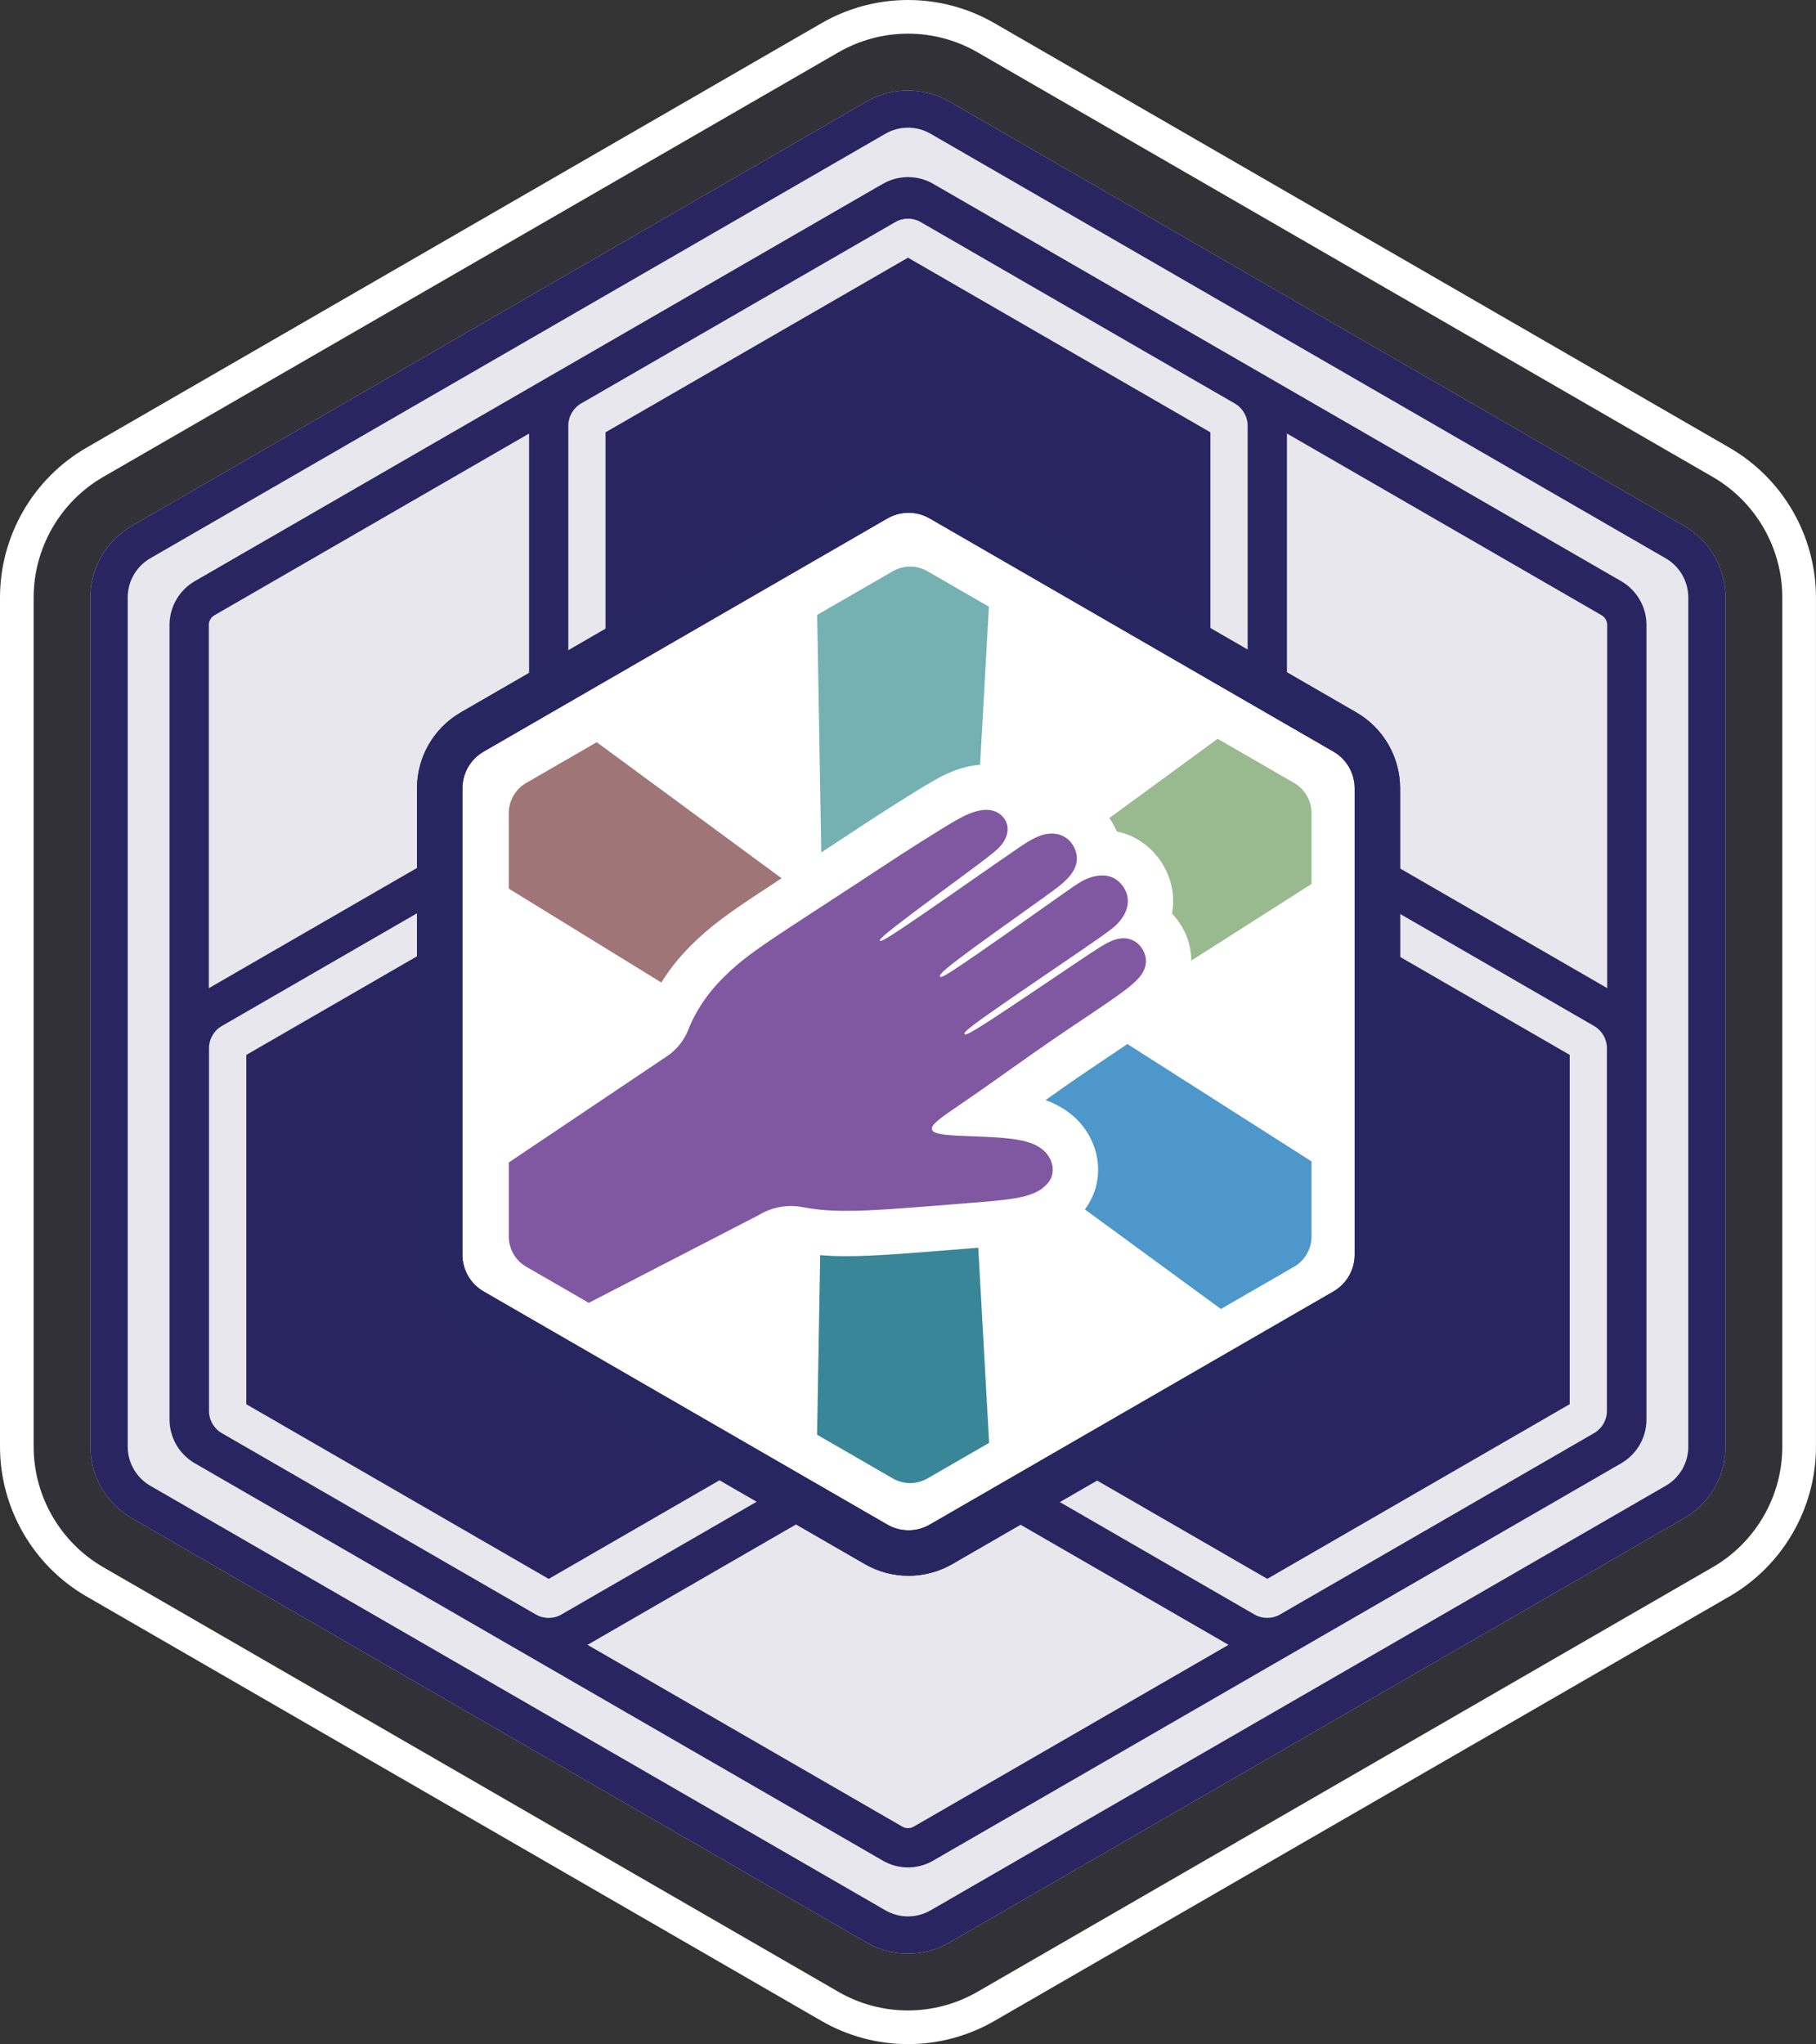 <?xml version="1.0" encoding="UTF-8"?>
<svg id="Layer_2" data-name="Layer 2" xmlns="http://www.w3.org/2000/svg" xmlns:xlink="http://www.w3.org/1999/xlink" viewBox="0 0 485.45 546.25">
  <rect x="0" y="0" width="485.45" height="546.25" fill="#333333" stroke="none"/>
  <defs>
    <style>
      .cls-1 {
        fill: none;
      }

      .cls-2 {
        fill: #a07577;
      }

      .cls-2, .cls-3, .cls-4, .cls-5, .cls-6, .cls-7 {
        fill-rule: evenodd;
      }

      .cls-3 {
        fill: #75b1b3;
      }

      .cls-8 {
        fill: #fff;
      }

      .cls-4 {
        fill: #99ba8f;
      }

      .cls-9 {
        opacity: .1;
      }

      .cls-9, .cls-10 {
        fill: #292560;
      }

      .cls-11 {
        fill: #272660;
      }

      .cls-5 {
        fill: #8058a1;
      }

      .cls-6 {
        fill: #4d97ca;
      }

      .cls-12 {
        clip-path: url(#clippath);
      }

      .cls-7 {
        fill: #388698;
      }

      .cls-13 {
        fill: #e8e7ee;
      }
    </style>
    <clipPath id="clippath">
      <path class="cls-1" d="M243.29,151.41c1.63,0,3.23.43,4.64,1.24l98.02,56.59c2.86,1.65,4.64,4.73,4.64,8.04v113.18c0,3.31-1.78,6.39-4.64,8.04l-98.01,56.59c-1.41.81-3.01,1.24-4.64,1.24s-3.23-.43-4.64-1.24l-98.01-56.59c-2.86-1.65-4.64-4.73-4.64-8.04v-113.18c0-3.31,1.78-6.39,4.64-8.04l98.01-56.59c1.41-.81,3.01-1.24,4.64-1.24"/>
    </clipPath>
  </defs>
  <g id="Layer_1-2" data-name="Layer 1">
    <path class="cls-8" d="M242.72,9c6.52,0,12.96,1.72,18.6,4.99l196.51,113.46c11.48,6.62,18.61,18.97,18.61,32.22v226.92c0,13.25-7.13,25.6-18.61,32.22l-196.52,113.46c-5.65,3.26-12.08,4.99-18.6,4.99s-12.96-1.72-18.61-4.99L27.61,418.81c-11.48-6.63-18.61-18.97-18.61-32.22v-226.92c0-13.25,7.13-25.6,18.6-32.22L224.12,13.99c5.65-3.26,12.08-4.99,18.6-4.99M242.72,0c-8.1,0-16.09,2.14-23.11,6.19L23.1,119.65C8.85,127.88,0,143.21,0,159.67v226.92c0,16.45,8.85,31.79,23.1,40.02l196.51,113.46c7.01,4.05,15,6.19,23.11,6.19s16.09-2.14,23.1-6.19l196.51-113.46c14.25-8.23,23.11-23.56,23.11-40.02v-226.92c0-16.46-8.85-31.79-23.11-40.02L265.83,6.19c-7.01-4.05-15-6.19-23.1-6.19h0Z"/>
    <path class="cls-9" d="M242.72,537.25c-6.52,0-12.96-1.72-18.61-4.99L27.61,418.81c-11.48-6.63-18.61-18.97-18.61-32.22v-226.92c0-13.25,7.13-25.6,18.6-32.22L224.12,13.99c5.65-3.26,12.08-4.99,18.6-4.99s12.96,1.72,18.6,4.99l196.51,113.46c11.48,6.62,18.61,18.97,18.61,32.22v226.92c0,13.25-7.13,25.6-18.61,32.22l-196.52,113.46c-5.65,3.26-12.08,4.99-18.6,4.99Z"/>
    <path class="cls-13" d="M450.26,140.58L253.74,27.12c-3.35-1.93-7.16-2.95-11.02-2.95s-7.67,1.02-11.02,2.95L35.19,140.58c-6.8,3.92-11.02,11.24-11.02,19.09v226.92c0,7.85,4.22,15.16,11.02,19.09l196.51,113.46c3.35,1.93,7.16,2.95,11.02,2.95s7.67-1.02,11.02-2.95l196.51-113.46c6.8-3.92,11.02-11.24,11.02-19.09v-226.92c0-7.85-4.22-15.16-11.02-19.09Z"/>
    <path class="cls-10" d="M136.72,321.6v-80.62l-70.88,40.93v93.35l80.84,46.68,70.89-40.93-69.82-40.31c-6.8-3.92-11.02-11.24-11.02-19.09Z"/>
    <path class="cls-10" d="M348.73,321.6c0,7.85-4.22,15.16-11.02,19.09l-69.82,40.31,70.88,40.92,80.84-46.67v-93.35l-70.89-40.93v80.62Z"/>
    <path class="cls-10" d="M433.4,155.33l-96.15-55.52s0,0,0,0l-7.09-4.09-17-9.81-61.77-35.67s-.1-.05-.15-.08l-1.73-1s0,0,0,0l-.03-.02c-3.91-2.27-8.7-2.41-12.72-.41-.28.14-.55.28-.82.43l-1.73,1s-.1.05-.15.08l-83.97,48.49s0,0-.01,0l-1.87,1.08s0,0,0,0l-96.16,55.51c-4.15,2.41-6.73,6.88-6.73,11.67v212.37c0,4.79,2.58,9.26,6.74,11.67l183.92,106.19c2.08,1.21,4.42,1.82,6.75,1.82s4.66-.61,6.73-1.82l183.94-106.19c4.15-2.41,6.73-6.88,6.73-11.67v-212.37c0-4.79-2.58-9.26-6.74-11.67ZM55.82,167.01c0-1.06.57-2.05,1.49-2.58l84.12-48.57v97.02c0,.62.04,1.23.13,1.84-.57.23-1.12.5-1.66.81l-84.08,48.55v-97.06ZM244.2,488.16c-.92.53-2.05.52-2.96,0l-84.18-48.6,84.15-48.58c.54-.31,1.04-.66,1.53-1.03.48.37.99.72,1.53,1.03l84.14,48.58-84.19,48.6ZM337.85,218.2c2.84,4.92,6.92,9,11.84,11.84l76.54,44.2c2.05,1.23,3.33,3.47,3.33,5.87v96.95c0,2.43-1.31,4.7-3.42,5.92l-83.97,48.47c-1.05.61-2.23.91-3.41.91s-2.36-.3-3.42-.91l-76.45-44.14c-4.92-2.84-10.5-4.33-16.18-4.33h0c-5.68,0-11.26,1.49-16.18,4.33l-76.45,44.14c-1.06.62-2.24.92-3.42.92s-2.34-.3-3.39-.9l-83.98-48.49c-2.11-1.22-3.42-3.49-3.42-5.92v-96.95c0-2.43,1.31-4.7,3.42-5.92l76.45-44.14c4.92-2.84,9.01-6.93,11.85-11.85h0c2.84-4.92,4.33-10.49,4.33-16.17v-88.29c0-2.43,1.31-4.69,3.41-5.91l24.6-14.2,59.37-34.27c1.06-.61,2.24-.92,3.42-.92s2.32.29,3.35.88l84.03,48.52c2.1,1.22,3.42,3.49,3.42,5.92v88.28c0,5.68,1.49,11.26,4.33,16.17h0ZM429.63,264.06l-84.09-48.56c-.53-.31-1.08-.57-1.65-.8.08-.6.13-1.22.13-1.84v-97.01l84.11,48.56c.92.53,1.5,1.53,1.5,2.58v97.06Z"/>
    <path class="cls-10" d="M242.72,154.13c3.86,0,7.67,1.02,11.02,2.95l69.82,40.31v-81.86l-80.84-46.67-57.82,33.38-23.03,13.29v81.86l69.82-40.31c3.35-1.93,7.16-2.95,11.02-2.95Z"/>
    <path class="cls-10" d="M450.26,140.58L253.74,27.12c-3.35-1.93-7.16-2.95-11.02-2.95s-7.67,1.02-11.02,2.95L35.19,140.58c-6.8,3.92-11.02,11.24-11.02,19.09v226.92c0,7.85,4.22,15.16,11.02,19.09l196.51,113.46c3.35,1.93,7.16,2.95,11.02,2.95s7.67-1.02,11.02-2.95l196.51-113.46c6.8-3.92,11.02-11.24,11.02-19.09v-226.92c0-7.85-4.22-15.16-11.02-19.09ZM451.32,386.58c0,4.32-2.3,8.31-6.04,10.47l-196.51,113.46c-1.87,1.08-3.96,1.62-6.04,1.62s-4.17-.54-6.04-1.62l-196.51-113.46c-3.74-2.16-6.04-6.15-6.04-10.47v-226.92c0-4.32,2.3-8.31,6.04-10.47L236.68,35.74c1.87-1.08,3.96-1.62,6.04-1.62s4.17.54,6.04,1.62l196.51,113.46c3.74,2.16,6.04,6.15,6.04,10.47v226.92Z"/>
    <g>
      <path class="cls-8" d="M242.87,415.03c-3.05,0-6.05-.81-8.69-2.33l-107.96-62.33c-5.36-3.09-8.69-8.86-8.69-15.05v-124.66c0-6.19,3.33-11.95,8.69-15.05l107.96-62.33c2.64-1.52,5.64-2.33,8.69-2.33s6.05.81,8.69,2.33l107.96,62.33c5.36,3.09,8.69,8.86,8.69,15.05v124.66c0,6.19-3.33,11.95-8.69,15.05l-107.96,62.33c-2.64,1.52-5.64,2.33-8.69,2.33Z"/>
      <path class="cls-11" d="M242.87,137.03c1.98,0,3.94.52,5.65,1.51l107.96,62.33c3.49,2.01,5.65,5.77,5.65,9.79v124.66c0,4.03-2.17,7.78-5.65,9.79l-107.96,62.33c-1.72.99-3.67,1.51-5.65,1.51s-3.94-.52-5.65-1.51l-107.96-62.33c-3.49-2.01-5.65-5.77-5.65-9.79v-124.66c0-4.03,2.17-7.78,5.65-9.79l107.96-62.33c1.72-.99,3.67-1.51,5.65-1.51M242.87,124.9c-4.05,0-8.09,1.05-11.72,3.14l-107.96,62.33c-7.25,4.19-11.72,11.93-11.72,20.3v124.66c0,8.38,4.47,16.11,11.72,20.3l107.96,62.33c3.63,2.09,7.67,3.14,11.72,3.14s8.09-1.05,11.72-3.14l107.96-62.33c7.25-4.19,11.72-11.93,11.72-20.3v-124.66c0-8.38-4.47-16.11-11.72-20.3l-107.96-62.33c-3.63-2.09-7.67-3.14-11.72-3.14h0Z"/>
    </g>
    <path class="cls-11" d="M242.87,137.03c1.98,0,3.94.52,5.65,1.51l107.96,62.33c3.49,2.01,5.65,5.77,5.65,9.79v124.66c0,4.03-2.17,7.78-5.65,9.79l-107.96,62.33c-1.72.99-3.67,1.51-5.65,1.51s-3.94-.52-5.65-1.51l-107.96-62.33c-3.49-2.01-5.65-5.77-5.65-9.79v-124.66c0-4.03,2.17-7.78,5.65-9.79l107.96-62.33c1.72-.99,3.67-1.51,5.65-1.51M242.87,124.9c-4.05,0-8.09,1.05-11.72,3.14l-107.96,62.33c-7.25,4.19-11.72,11.93-11.72,20.3v124.66c0,8.38,4.47,16.11,11.72,20.3l107.96,62.33c3.63,2.09,7.67,3.14,11.72,3.14s8.09-1.05,11.72-3.14l107.96-62.33c7.25-4.19,11.72-11.93,11.72-20.3v-124.66c0-8.38-4.47-16.11-11.72-20.3l-107.96-62.33c-3.63-2.09-7.67-3.14-11.72-3.14h0Z"/>
    <g class="cls-12">
      <g>
        <path class="cls-5" d="M278.71,317.47c1.39-1.03,2.22-2.17,2.55-3.54.33-1.36.14-2.96-.65-4.43-.79-1.48-2.19-2.83-4.4-3.77-2.21-.94-5.24-1.46-9.58-1.76-4.35-.29-10.01-.36-13.25-.66-3.24-.3-4.06-.83-4.24-1.48-.18-.65.29-1.43,2.38-3.04,2.1-1.61,5.82-4.04,11.04-7.69,5.23-3.65,11.96-8.52,18.45-12.98,6.49-4.46,12.74-8.52,16.92-11.47,4.18-2.94,6.29-4.77,7.39-6.51,1.11-1.74,1.2-3.39.81-4.82-.39-1.42-1.27-2.63-2.31-3.42-1.04-.79-2.26-1.16-3.48-1.17-1.22,0-2.44.34-3.77.97-1.34.62-2.8,1.52-9.09,5.74-6.3,4.22-17.43,11.78-23.23,15.51-5.8,3.74-6.27,3.67-6.43,3.38-.16-.29-.01-.8,6.28-5.24,6.29-4.45,18.72-12.84,25.59-17.56,6.87-4.71,8.16-5.74,9.21-6.88,1.05-1.14,1.84-2.38,2.26-3.73.42-1.36.47-2.84-.03-4.26-.5-1.43-1.56-2.81-2.81-3.65-1.25-.84-2.68-1.14-4.17-1.05-1.48.08-3.02.55-4.47,1.28-1.45.73-2.83,1.72-8.99,6.07-6.16,4.36-17.1,12.07-22.84,15.96-5.74,3.89-6.27,3.96-6.53,3.73-.26-.23-.25-.76,4.48-4.38,4.73-3.62,14.19-10.34,19.78-14.32,5.59-3.99,7.32-5.24,8.68-6.46,1.36-1.22,2.36-2.41,2.95-3.65.59-1.24.78-2.54.57-3.81-.21-1.27-.83-2.51-1.65-3.45-.83-.94-1.87-1.58-3.05-1.91s-2.47-.34-3.78-.06c-1.3.29-2.6.88-4.04,1.71-1.44.83-3.02,1.9-9.44,6.36-6.42,4.46-17.66,12.32-23.64,16.34-5.98,4.03-6.68,4.21-6.93,4.05-.25-.16-.04-.68,4.66-4.31,4.69-3.63,13.86-10.39,19.36-14.46,5.5-4.08,7.32-5.48,8.48-6.94,1.15-1.46,1.64-2.97,1.61-4.28-.03-1.31-.58-2.42-1.42-3.29-.84-.87-1.97-1.5-3.46-1.67-1.49-.17-3.34.13-5.48,1.02-2.15.89-4.6,2.37-7.58,4.21-2.98,1.84-6.49,4.04-10.13,6.39-3.64,2.35-7.41,4.85-11.88,7.78-4.48,2.93-9.66,6.29-14.36,9.36-4.69,3.06-8.9,5.83-12.18,8.15-3.27,2.31-5.62,4.18-7.88,6.28-2.26,2.1-4.44,4.44-6.34,7.07-1.9,2.63-3.52,5.55-4.6,8.32l-.02.04c-1.13,2.9-3.11,5.4-5.69,7.14l-66.06,44.35,20.56,34.26,69.93-36.1c3.54-2.17,7.77-2.94,11.84-2.14,1.43.28,2.87.49,4.33.64,4.33.44,8.76.4,13.42.19,4.66-.21,9.56-.58,14-.93,4.44-.36,8.44-.68,12.88-1.03,4.45-.35,9.36-.72,12.78-1.37,3.42-.65,5.35-1.57,6.74-2.61Z"/>
        <g>
          <path class="cls-3" d="M222.72,225.71c1.7-1.11,3.29-2.16,4.81-3.16,2.52-1.66,4.85-3.19,7.14-4.67,3.27-2.11,6.74-4.3,10.33-6.51,3.47-2.14,6.35-3.87,9.31-5.1,2.62-1.08,5.19-1.7,7.69-1.9l3.42-61.47-23.06-9.49-24.31,8.09,1.49,86.3c1.09-.71,2.16-1.41,3.19-2.08Z"/>
          <path class="cls-4" d="M298.52,222.19c2.36.48,4.58,1.41,6.56,2.74,3.39,2.29,6.12,5.82,7.47,9.68,1.08,3.07,1.34,6.33.76,9.54,2.14,2.23,3.71,4.98,4.54,7.99.41,1.51.59,3.04.6,4.57l48.52-30.91-5.6-25.43-21.5-13.46-43.32,31.7c.78,1.12,1.45,2.32,1.98,3.57Z"/>
          <path class="cls-7" d="M260.67,333.5l-.52.04c-2.76.22-5.35.43-7.98.64l-4.89.39c-4.39.35-9.49.74-14.42.96-2.46.11-4.62.16-6.58.16-2.51,0-4.82-.09-7.03-.27l-1.2,69.65,24.31,8.09,23.06-9.49-3.91-70.24c-.28.02-.56.04-.84.07Z"/>
          <path class="cls-6" d="M296.57,282.23c-2.8,1.88-5.69,3.81-8.68,5.87-2.8,1.93-5.63,3.92-8.41,5.89.5.18.98.37,1.45.57,4.59,1.94,8.18,5.13,10.36,9.19,2.18,4.05,2.81,8.67,1.76,13.04-.43,1.8-1.31,4.09-3.04,6.41l49.85,36.48,21.5-13.46,5.6-25.43-65.59-41.79c-1.48,1-3.07,2.07-4.81,3.24Z"/>
          <path class="cls-2" d="M178.76,259.61c2.2-3.05,4.79-5.95,7.93-8.86,2.64-2.45,5.37-4.63,9.14-7.29,3.29-2.32,7.4-5.04,12.55-8.4.18-.12.37-.24.55-.36l-65.74-48.37-20.67,14.03-6.43,24.85,60.7,37.36c.63-1,1.28-1.99,1.98-2.96Z"/>
        </g>
      </g>
    </g>
  </g>
</svg>
